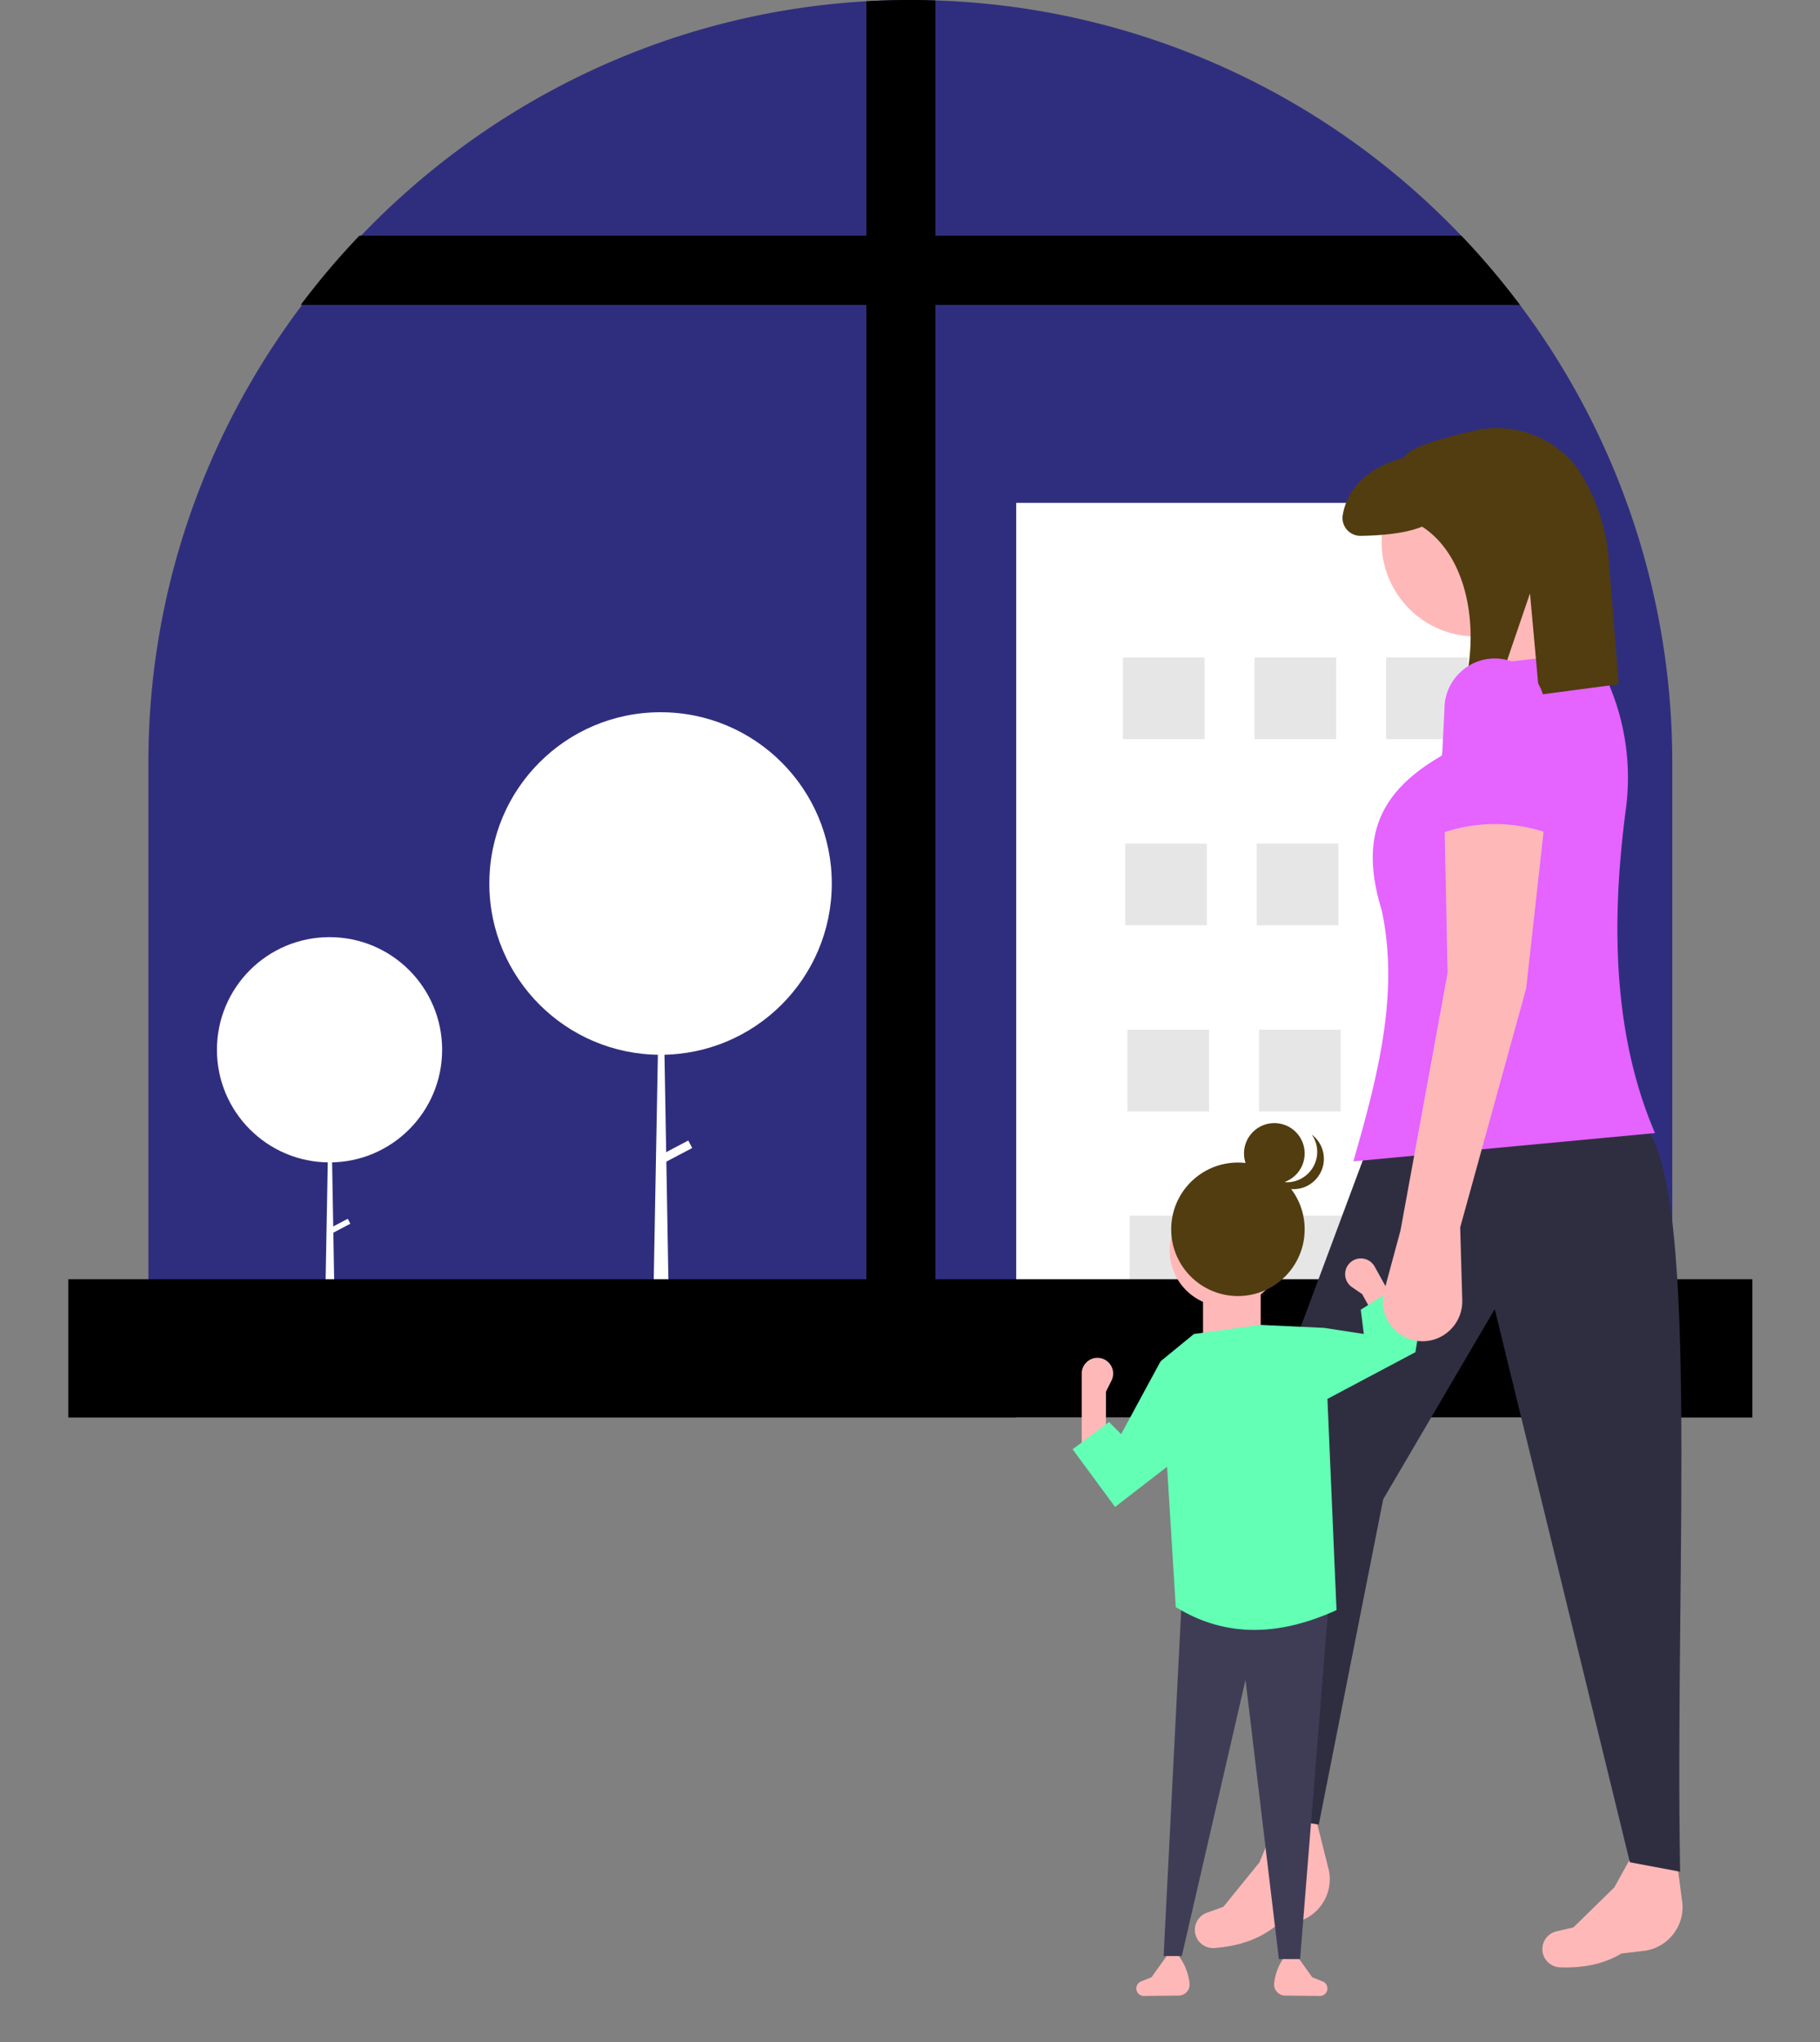 <svg xmlns="http://www.w3.org/2000/svg" xml:space="preserve" fill-rule="evenodd" stroke-linejoin="round" stroke-miterlimit="2" clip-rule="evenodd" viewBox="0 0 600 673"><rect x="0" y="0" width="600" height="673" fill="#808080" stroke="none"/><path fill="#2f2e7e" fill-rule="nonzero" d="M551.298 251.189v193.182H48.92V251.189C48.919 118.854 153.494 8.055 285.608.414A247.01 247.01 0 0 1 300.109 0c2.776 0 5.542.041 8.287.145a250.404 250.404 0 0 1 169.327 73.43 301.055 301.055 0 0 1 4.029 4.112 251.115 251.115 0 0 1 69.546 173.502Z"/><path fill-rule="nonzero" d="M308.396.145v444.226h-22.788V.414A247.01 247.01 0 0 1 300.109 0c2.776 0 5.542.041 8.287.145Z"/><path fill-rule="nonzero" d="M501.071 100.476H99.148a252.067 252.067 0 0 1 19.318-22.789h363.286a251.915 251.915 0 0 1 19.319 22.789Z"/><path fill="#fff" d="M335.017 165.733h178.049V467.16H335.017z"/><path fill="#e6e6e6" d="M370.175 216.656h26.932v26.932h-26.932zM413.566 216.656h26.932v26.932h-26.932zM456.956 216.656h26.932v26.932h-26.932zM370.923 278.001h26.932v26.932h-26.932zM414.314 278.001h26.932v26.932h-26.932zM457.704 278.001h26.932v26.932h-26.932zM371.671 339.347h26.932v26.932h-26.932zM415.062 339.347h26.932v26.932h-26.932zM458.453 339.347h26.932v26.932h-26.932zM372.419 400.692h26.932v26.932h-26.932zM415.81 400.692h26.932v26.932H415.81zM459.201 400.692h26.932v26.932h-26.932z"/><path fill="#e6e6e6" d="M372.419 400.692h26.932v26.932h-26.932zM415.81 400.692h26.932v26.932H415.81zM459.201 400.692h26.932v26.932h-26.932z"/><circle cx="108.637" cy="345.962" r="37.119" fill="#fff"/><path fill="#fff" fill-rule="nonzero" d="M108.739 345.962h.102l1.836 105.239h-3.875l1.937-105.239Z"/><path fill="#fff" d="m115.498 403.285-6.136 3.23-.855-1.624 6.136-3.23.855 1.624Z"/><circle cx="217.767" cy="291.166" r="56.446" fill="#fff"/><path fill="#fff" fill-rule="nonzero" d="M217.922 291.166h.155l2.791 160.035h-5.892l2.946-160.035Z"/><path fill="#fff" d="m228.2 378.336-9.331 4.913-1.3-2.47 9.331-4.913 1.3 2.47Z"/><path d="M22.507 421.583h555.205v45.577H22.507z"/><path fill="#ffb8b8" fill-rule="nonzero" d="m541.892 642.932-7.363.865c-5.816 3.506-12.642 4.826-20.203 4.557a6.065 6.065 0 0 1-5.132-3.145 6.012 6.012 0 0 1-.725-2.86 6.02 6.02 0 0 1 4.642-5.847l5.595-1.303 13.5-13.204 8.144-14.739 11.83 1.356 2.463 18.722c.645 7.739-5.039 14.692-12.751 15.598ZM427.217 633.46l-7.216 1.698c-5.379 4.146-12.01 6.236-19.551 6.83a6.064 6.064 0 0 1-5.457-2.54 6 6 0 0 1-1.086-3.443 6.016 6.016 0 0 1 3.985-5.654l5.41-1.932 11.907-14.656 6.412-15.571h11.908l4.58 18.319c1.523 7.615-3.332 15.17-10.892 16.949Z"/><path fill="#2f2e41" fill-rule="nonzero" d="m421.301 599.228 13.466 2.071 21.235-107.208 36.772-62.668 44.54 182.306 16.574 3.108c-1.859-102.664 7.212-231.912-13.466-247.564l-90.117 10.359-39.362 105.654 10.358 113.942Z"/><circle cx="486.559" cy="178.681" r="31.075" fill="#ffb8b8"/><path fill="#ffb8b8" fill-rule="nonzero" d="m530.063 226.329-37.29 6.215-9.322-33.147 26.931-8.286 19.681 35.218Z"/><path fill="#e563ff" fill-rule="nonzero" d="m545.601 373.417-99.44 9.322c7.972-27.72 15.276-55.343 9.323-82.866-7.56-24.572-.263-39.184 19.681-50.756l13.465-30.039 36.254-4.143a78.27 78.27 0 0 1 11.108 51.75c-5.166 39.178-3.771 75.533 9.609 106.732Z"/><path fill="#513d10" fill-rule="nonzero" d="M485.859 141.98c-10.371 2.369-22.175 5.726-22.837 8.847-10.668 2.688-18.72 9.127-20.365 18.944-.05.311-.075.625-.075.94 0 3.225 2.654 5.879 5.879 5.879l.095-.001c5.801-.074 14.511-.63 20.262-3.032 16.707 10.765 19.511 38.763 12.215 57.821l11.481-1.053 11.878-34.771 3.034 33.405 26.2-3.465-3.374-42.597a63.46 63.46 0 0 0-9.967-28.142 23.957 23.957 0 0 0-1.875-2.43 33.34 33.34 0 0 0-32.551-10.345Z"/><path fill="#ffb8b8" fill-rule="nonzero" d="M420.055 653.616a3.666 3.666 0 0 0 3.59 4.052l11.652.12a2.495 2.495 0 0 0 2.312-2.479c0-1.014-.62-1.93-1.562-2.307l-3.438-1.375-5-7h-4a18.324 18.324 0 0 0-3.552 8.969l-.002.02ZM392.164 653.616a3.666 3.666 0 0 1-3.59 4.052l-11.653.12a2.495 2.495 0 0 1-2.312-2.479 2.49 2.49 0 0 1 1.562-2.307l3.438-1.375 5-7h4a18.314 18.314 0 0 1 3.552 8.969l.003.02Z"/><path fill="#3f3d56" fill-rule="nonzero" d="M383.609 644.627h6l21-91 11 92h7l9.5-118.5-48.5-.5-6 118Z"/><path fill="#ffb8b8" fill-rule="nonzero" d="M356.609 477.627h8v-19l1.82-3.64c.36-.72.547-1.513.547-2.318a5.2 5.2 0 0 0-5.183-5.184c-2.844 0-5.184 2.34-5.184 5.184v24.958Z"/><circle cx="404.109" cy="412.127" r="18.5" fill="#ffb8b8"/><path fill="#ffb8b8" d="M396.609 421.627h19v22h-19z"/><path fill="#63ffb5" fill-rule="nonzero" d="M387.609 529.627c16.818 10.378 34.599 9.363 53 1l-4-93-21-1-22 3-11 9 5 81Z"/><path fill="#63ffb5" fill-rule="nonzero" d="m367.609 496.627 22-17-7-31-13 24-4-4-12 9 14 19Z"/><path fill="#ffb8b8" fill-rule="nonzero" d="m465.265 439.224-6.997 3.878-9.21-16.618-3.357-2.302a5.186 5.186 0 0 1 2.932-9.458 5.19 5.19 0 0 1 4.534 2.67l12.098 21.83Z"/><path fill="#63ffb5" fill-rule="nonzero" d="m426.109 467.127 26.551-14.095 13.949-7.405 2-12-9-9-11 7 1 8-13-2-10.5 29.5Z"/><circle cx="408.109" cy="405.127" r="22" fill="#513d10"/><circle cx="420.109" cy="380.127" r="10" fill="#513d10"/><path fill="#513d10" fill-rule="nonzero" d="M419.624 388.487a9.994 9.994 0 0 0 4.627 1.135c5.484 0 9.997-4.513 9.997-9.997 0-2.04-.624-4.033-1.789-5.708a10.002 10.002 0 0 1 3.986 7.987c0 5.482-4.512 9.994-9.995 9.994a10.002 10.002 0 0 1-8.212-4.298c.437.333.901.63 1.386.887Z"/><path fill="#ffb8b8" fill-rule="nonzero" d="m481.38 404.492.687 24.048c.195 6.839-4.994 12.74-11.802 13.421-.434.043-.869.065-1.305.065-7.193 0-13.112-5.919-13.112-13.112 0-1.155.153-2.306.455-3.421l5.396-19.966 15.537-84.938-1.036-49.719 33.147-1.036-6.215 55.935-21.752 78.723Z"/><path fill="#e563ff" fill-rule="nonzero" d="M511.419 275.013a52.394 52.394 0 0 0-37.29 0l2.071-41.433c0-9.092 7.482-16.574 16.574-16.574 9.091 0 16.573 7.482 16.573 16.574l2.072 41.433Z"/></svg>